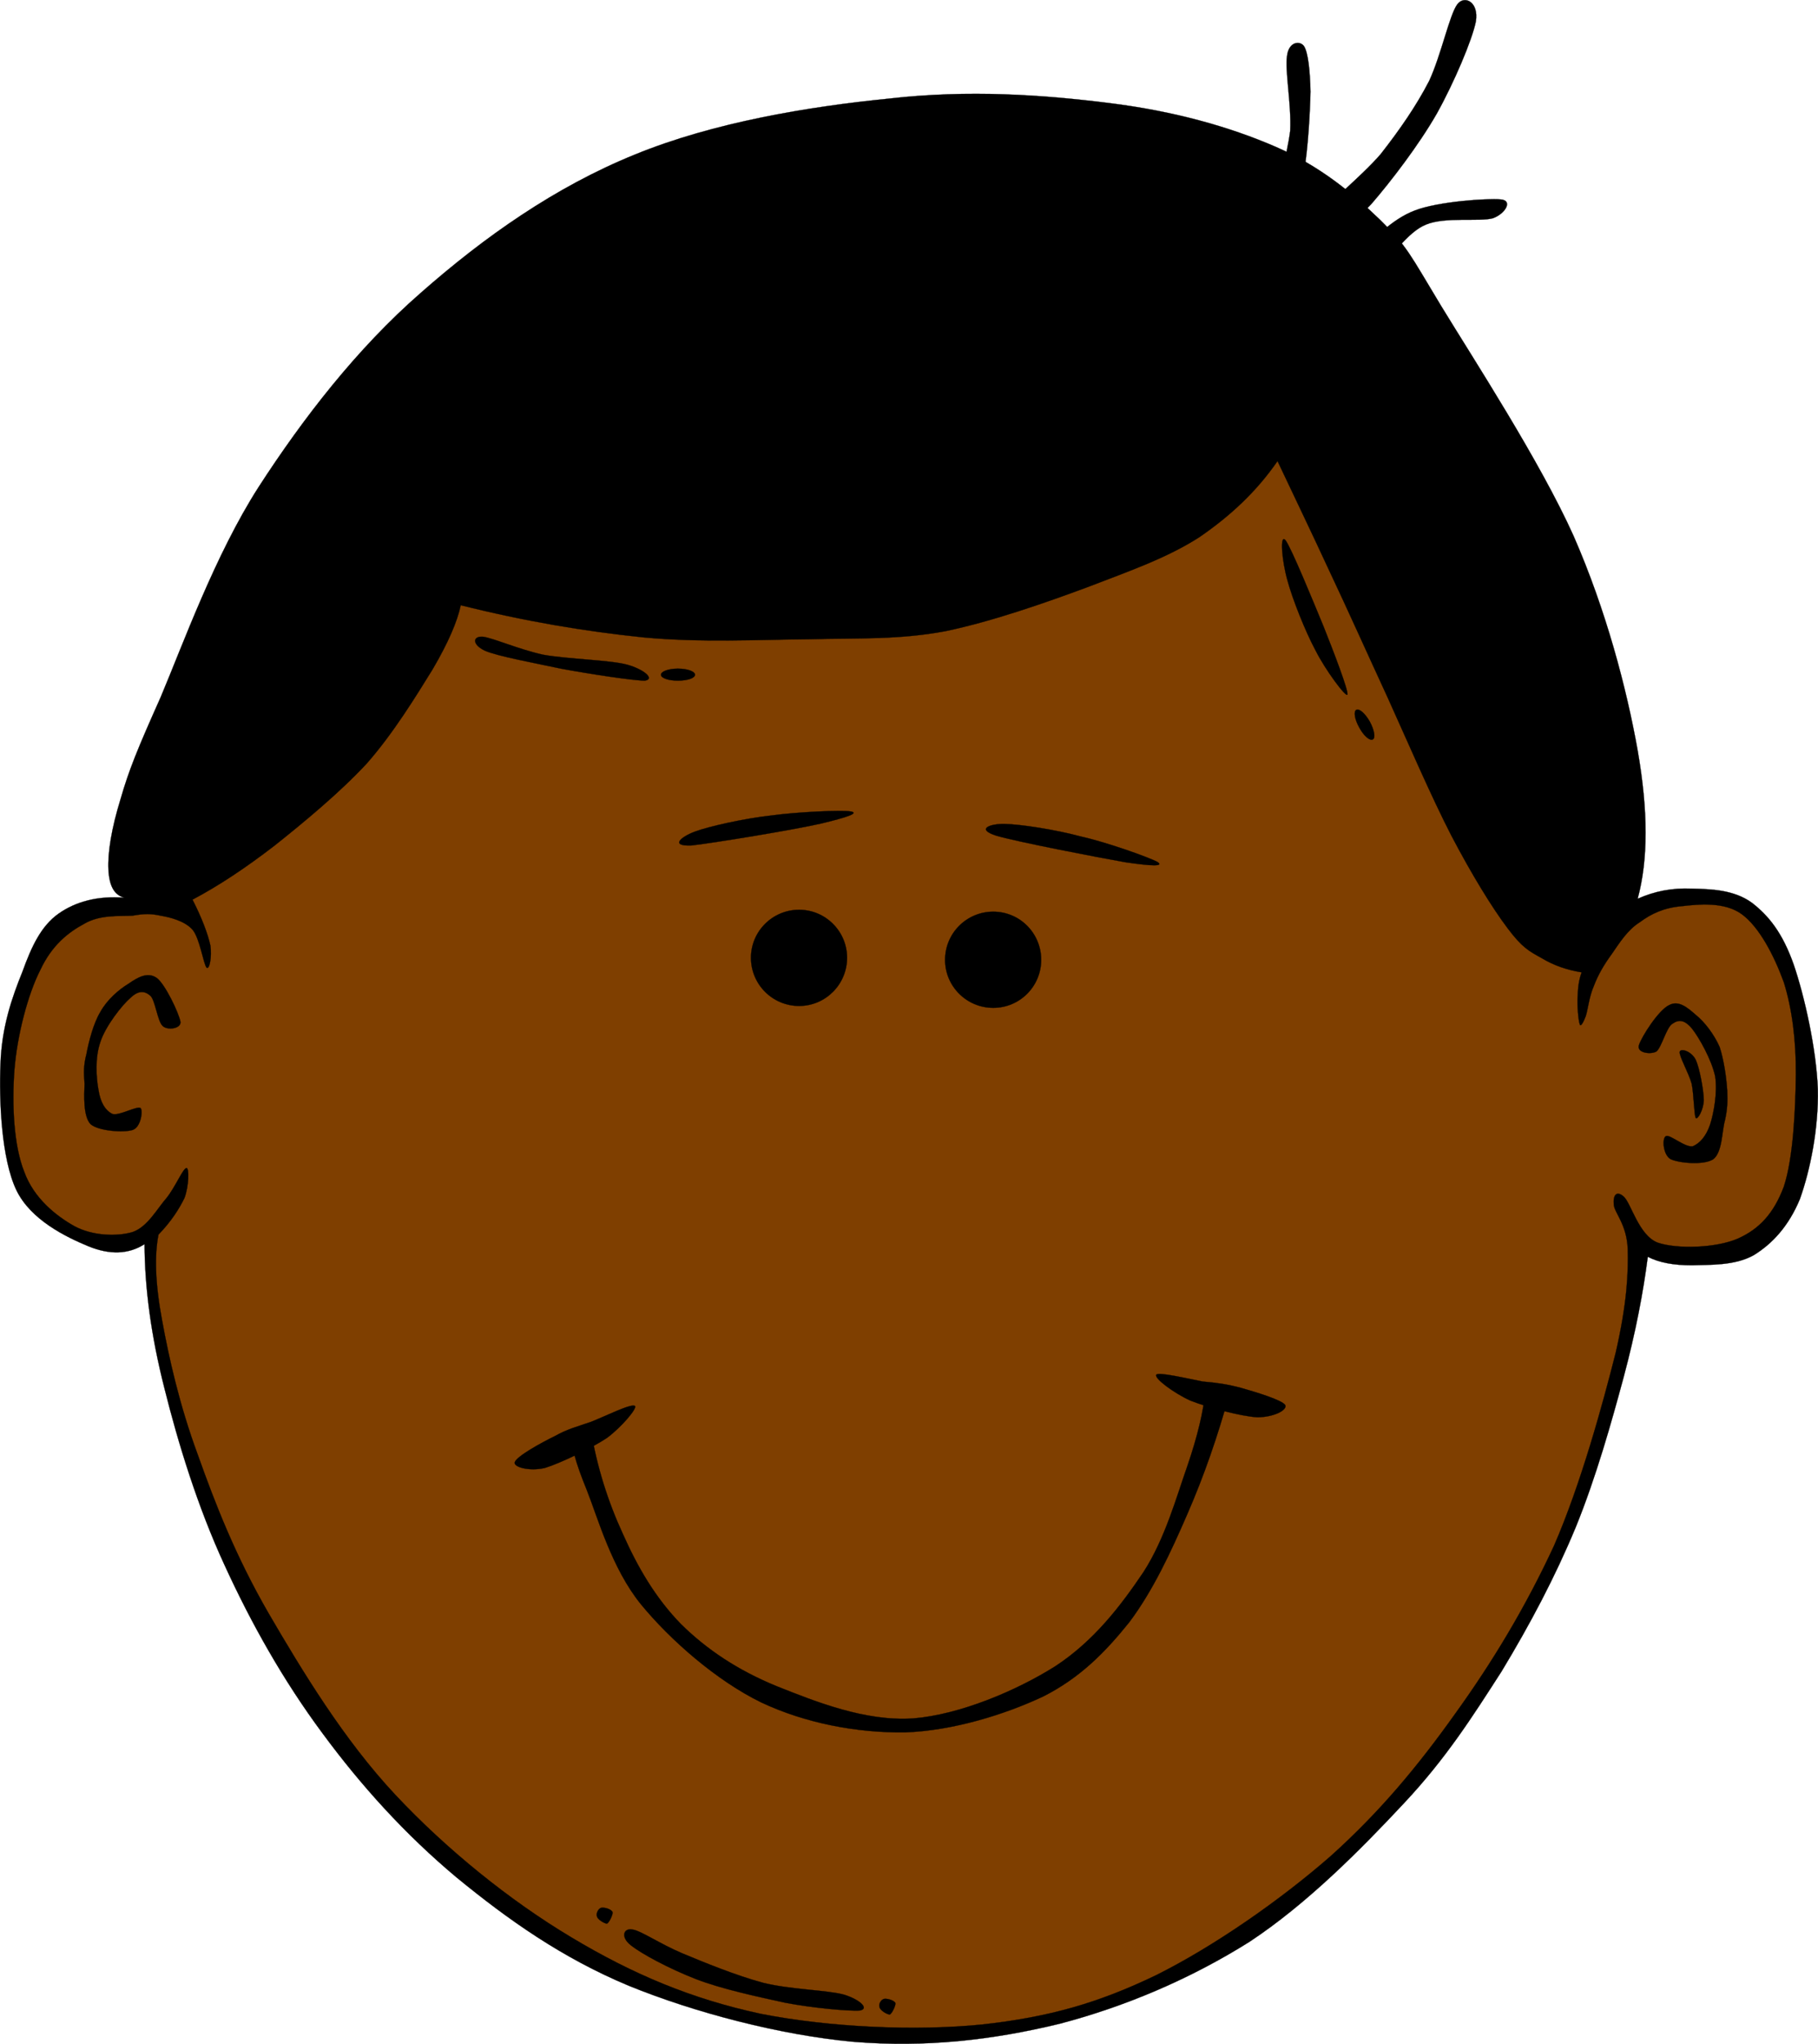 <?xml version="1.0"?><svg width="309.854" height="348.135" xmlns="http://www.w3.org/2000/svg">
 <title>brown man</title>

 <g>
  <title>Layer 1</title>
  <g externalResourcesRequired="false" id="g5">
   <path fill-rule="evenodd" stroke="#000000" stroke-width="0.036" stroke-miterlimit="10" id="path7" d="m24.635,211.913c0.036,7.345 1.08,15.517 3.42,24.66c2.304,9.217 5.616,20.053 10.224,30.024c4.536,9.899 9.972,19.584 16.704,28.656c6.588,8.928 14.076,17.208 22.86,24.552c8.748,7.164 17.928,13.68 29.34,18.432c11.304,4.608 25.848,8.389 38.232,9.54c12.349,1.008 23.688,-0.288 35.136,-3.06c11.305,-2.952 22.428,-7.704 32.4,-13.968c9.828,-6.48 19.008,-15.769 26.279,-23.545c7.236,-7.703 11.701,-14.76 16.705,-22.535c4.895,-8.101 9.107,-16.057 12.635,-24.553c3.457,-8.496 6.084,-17.855 8.172,-25.596c2.088,-7.812 3.313,-14.4 4.105,-20.448l0,0c1.979,1.008 4.428,1.44 7.488,1.44c3.131,-0.108 7.307,0.107 10.584,-1.729c3.096,-1.907 5.902,-4.859 7.848,-9.54c1.764,-4.932 3.203,-12.023 3.059,-18.756c-0.252,-6.804 -2.268,-15.803 -4.104,-21.167c-1.908,-5.436 -4.283,-8.352 -7.127,-10.548c-3.061,-2.232 -6.984,-2.34 -10.26,-2.412c-3.313,-0.144 -6.338,0.432 -9.217,1.728l0,0c1.801,-6.66 1.801,-14.94 0,-25.272c-1.873,-10.512 -5.363,-23.832 -10.908,-36.504c-5.688,-12.672 -17.027,-30.096 -22.5,-39.06c-5.508,-9.108 -5.797,-10.188 -10.439,-14.76c-4.789,-4.608 -10.189,-9.144 -17.857,-12.492c-7.883,-3.42 -17.352,-6.084 -28.402,-7.452c-11.232,-1.404 -23.869,-2.304 -37.477,-0.756c-13.716,1.368 -29.88,4.032 -43.344,9.54c-13.572,5.508 -25.632,14.004 -36.468,23.544c-10.908,9.504 -20.124,21.456 -27.648,33.084c-7.416,11.556 -12.888,26.784 -16.704,35.82c-3.96,8.856 -5.4,12.384 -6.84,17.388c-1.512,4.896 -2.196,9.072 -2.052,11.952c0.144,2.808 1.008,4.356 2.736,4.788l0,0c-4.644,-0.36 -8.352,0.684 -11.268,2.736c-2.916,2.088 -4.536,5.472 -6.12,9.864c-1.764,4.356 -3.528,9.359 -3.744,15.696c-0.252,6.228 0.144,16.128 2.7,21.491c2.448,5.112 8.532,8.028 12.276,9.576c3.6,1.479 6.84,1.407 9.576,-0.358l0,0z"/>
   <path fill="#7f3f00" fill-rule="evenodd" stroke="#000000" stroke-width="0.036" stroke-miterlimit="10" id="path9" d="m32.807,153.234c4.428,-2.34 9,-5.364 14.004,-9.216c4.932,-3.924 11.088,-9 15.696,-13.968c4.536,-5.148 8.424,-11.52 11.232,-16.056c2.664,-4.536 4.212,-8.172 4.788,-10.908l0,0c10.944,2.736 21.024,4.428 31.068,5.472c9.936,0.936 19.548,0.396 28.296,0.324c8.532,-0.216 15.3,0.108 23.22,-1.368c7.92,-1.656 16.813,-4.752 24.191,-7.488c7.201,-2.772 13.572,-4.968 19.117,-8.532c5.398,-3.708 9.791,-7.848 13.318,-12.96l0,0c2.773,5.868 5.725,11.988 8.857,18.756c3.168,6.696 6.371,13.86 9.898,21.492c3.457,7.632 7.416,16.848 10.908,23.616c3.42,6.516 6.877,12.168 9.541,15.696c2.52,3.348 3.635,3.888 5.832,5.112c2.088,1.26 4.355,2.016 6.803,2.412l0,0c-0.467,1.224 -0.646,2.592 -0.684,4.104c-0.107,1.512 0.109,4.068 0.361,4.751c0.143,0.504 0.611,-0.324 1.008,-1.368c0.395,-1.188 0.576,-3.312 1.367,-5.112c0.721,-1.908 1.691,-3.6 3.061,-5.472c1.295,-1.872 2.699,-4.14 4.787,-5.436c1.98,-1.476 4.176,-2.484 7.164,-2.736c2.844,-0.324 7.271,-0.792 10.225,1.368c2.951,2.16 5.473,6.948 7.164,11.592c1.404,4.5 2.088,9.864 2.051,15.696c-0.07,5.903 -0.432,14.22 -2.051,19.115c-1.729,4.608 -4.213,7.236 -7.848,8.856c-3.744,1.62 -10.369,1.8 -13.645,0.684c-3.24,-1.224 -4.572,-6.804 -5.797,-7.848c-1.223,-1.08 -1.836,-0.252 -1.691,1.368c0.107,1.404 2.195,3.312 2.377,7.523c0.107,4.141 -0.109,9.253 -2.053,17.713c-2.16,8.567 -5.939,22.392 -10.512,32.867c-4.789,10.332 -10.404,19.692 -16.848,28.62c-6.336,8.893 -12.816,16.704 -21.24,24.265c-8.568,7.487 -19.801,15.3 -29.664,20.231c-10.008,4.824 -18.359,7.164 -29.629,8.424c-11.412,1.152 -25.991,0.504 -37.763,-1.8c-11.808,-2.52 -21.888,-6.768 -32.328,-13.032c-10.512,-6.264 -21.348,-15.048 -29.988,-24.264c-8.784,-9.36 -15.948,-21.204 -21.636,-30.96c-5.652,-9.792 -9.072,-18.612 -12.06,-27c-3.132,-8.46 -4.932,-16.596 -6.084,-22.896c-1.188,-6.337 -1.296,-11.053 -0.612,-14.58l0,0c2.196,-2.269 3.528,-4.393 4.428,-6.229c0.756,-1.979 0.828,-5.112 0.36,-5.112c-0.576,-0.035 -1.908,3.24 -3.42,5.112c-1.584,1.8 -3.24,4.932 -5.796,5.796c-2.664,0.792 -6.84,0.648 -9.9,-1.008c-3.096,-1.728 -6.912,-4.752 -8.532,-9.216c-1.836,-4.536 -2.124,-11.628 -1.692,-17.388c0.468,-5.868 2.268,-12.852 4.428,-17.064c1.98,-4.212 4.752,-6.372 7.488,-7.848c2.664,-1.548 5.868,-1.26 8.208,-1.368c2.052,-0.36 3.132,-0.36 4.788,0c1.692,0.288 4.104,0.9 5.436,2.376c1.26,1.476 1.872,5.904 2.412,6.48c0.504,0.396 0.9,-1.872 0.648,-3.744c-0.429,-1.94 -1.401,-4.604 -3.057,-7.844l0,0z"/>
   <path fill-rule="evenodd" stroke="#000000" stroke-width="0.036" stroke-miterlimit="10" id="path11" d="m14.735,179.514c0.396,-2.088 1.188,-5.22 2.376,-7.164c1.152,-2.088 3.168,-3.816 4.788,-4.788c1.584,-1.116 3.276,-2.052 4.788,-1.008c1.44,1.008 3.816,6.048 4.068,7.488c0.144,1.188 -2.268,1.512 -3.06,0.684c-0.864,-0.864 -1.224,-4.284 -2.052,-5.111c-1.008,-0.864 -2.016,-0.972 -3.42,0.36c-1.44,1.224 -4.248,4.824 -5.112,7.488c-0.936,2.664 -0.72,6.048 -0.324,8.208c0.324,2.052 1.116,3.456 2.376,4.067c1.152,0.36 4.14,-1.403 4.788,-1.008c0.432,0.36 0.108,3.276 -1.368,3.744c-1.548,0.468 -5.832,0.18 -7.164,-1.008c-1.26,-1.368 -1.08,-4.896 -1.008,-6.84c-0.144,-1.98 -0.18,-3.168 0.324,-5.112l0,0z"/>
   <path fill-rule="evenodd" stroke="#000000" stroke-width="0.036" stroke-miterlimit="10" id="path13" d="m294.383,185.741c-0.145,-2.231 -0.576,-5.22 -1.295,-7.416c-0.973,-2.195 -2.594,-4.283 -4.033,-5.435c-1.477,-1.296 -2.951,-2.556 -4.572,-1.692c-1.799,0.828 -4.68,5.363 -5.146,6.804c-0.434,1.332 1.943,1.655 2.951,1.115c0.9,-0.647 1.729,-4.176 2.771,-4.752c1.045,-0.719 2.016,-0.719 3.313,0.828c1.188,1.477 3.385,5.364 3.959,8.172c0.396,2.7 -0.215,6.12 -0.863,8.172c-0.684,2.017 -1.764,3.204 -2.951,3.708c-1.332,0.252 -3.924,-2.088 -4.572,-1.728c-0.721,0.324 -0.504,3.204 0.791,3.924c1.369,0.648 5.545,1.08 7.236,0.036c1.584,-1.188 1.477,-4.644 2.016,-6.624c0.432,-1.944 0.467,-3.095 0.395,-5.112l0,0z"/>
   <path fill-rule="evenodd" stroke="#000000" stroke-width="0.036" stroke-miterlimit="10" id="path15" d="m286.283,179.153c-0.145,0.685 1.512,3.528 2.053,5.473c0.359,1.871 0.395,5.292 0.684,5.796c0.324,0.359 1.332,-1.404 1.367,-3.061c-0.035,-1.764 -0.719,-5.436 -1.367,-6.84c-0.756,-1.511 -2.592,-2.015 -2.737,-1.368l0,0z"/>
   <path fill-rule="evenodd" stroke="#000000" stroke-width="0.036" stroke-miterlimit="10" id="path17" d="m127.991,163.134c0,4.536 3.672,8.208 8.208,8.208c4.5,0 8.172,-3.672 8.172,-8.208c0,-4.5 -3.672,-8.172 -8.172,-8.172c-4.536,0 -8.208,3.672 -8.208,8.172l0,0z"/>
   <path fill-rule="evenodd" stroke="#000000" stroke-width="0.036" stroke-miterlimit="10" id="path19" d="m161.074,163.494c0,4.5 3.672,8.172 8.209,8.172c4.535,0 8.172,-3.672 8.172,-8.172c0,-4.536 -3.637,-8.208 -8.172,-8.208c-4.537,0 -8.209,3.672 -8.209,8.208l0,0z"/>
   <path fill-rule="evenodd" stroke="#000000" stroke-width="0.036" stroke-miterlimit="10" id="path21" d="m118.451,141.642c2.304,-0.864 8.388,-2.232 12.96,-2.736c4.464,-0.612 12.06,-0.972 13.644,-0.684c1.368,0.288 -0.612,0.972 -5.112,2.052c-4.716,1.08 -18.54,3.348 -22.176,3.744c-3.636,0.108 -1.656,-1.512 0.684,-2.376l0,0z"/>
   <path fill-rule="evenodd" stroke="#000000" stroke-width="0.036" stroke-miterlimit="10" id="path23" d="m171.264,140.346c2.555,0.036 8.531,0.936 13.066,2.16c4.357,0.972 11.594,3.564 12.961,4.32c1.115,0.756 -0.9,0.72 -5.508,0.036c-4.717,-0.828 -18.541,-3.492 -22.031,-4.536c-3.457,-1.116 -1.01,-2.052 1.512,-1.98l0,0z"/>
   <path fill-rule="evenodd" stroke="#000000" stroke-width="0.036" stroke-miterlimit="10" id="path25" d="m82.631,110.826c2.124,0.936 8.388,2.088 12.96,3.06c4.608,0.864 12.348,2.052 14.328,2.052c1.764,-0.288 -0.18,-1.944 -3.06,-2.736c-2.952,-0.792 -10.224,-0.936 -14.328,-1.692c-4.212,-0.936 -8.604,-2.88 -10.26,-3.06c-1.728,-0.108 -1.836,1.332 0.36,2.376l0,0z"/>
   <path fill-rule="evenodd" stroke="#000000" stroke-width="0.036" stroke-miterlimit="10" id="path27" d="m219.432,98.874c0.828,3.096 3.023,8.64 4.787,11.916c1.621,3.24 5.184,8.064 5.436,7.524c0.182,-0.684 -2.34,-7.272 -4.066,-11.592c-1.873,-4.536 -5.473,-13.32 -6.48,-14.688c-1.046,-1.26 -0.615,3.564 0.323,6.84l0,0z"/>
   <path fill-rule="evenodd" stroke="#000000" stroke-width="0.036" stroke-miterlimit="10" id="path29" d="m112.655,114.93c0,0.576 1.296,1.008 2.88,1.008c1.62,0 2.916,-0.432 2.916,-1.008c0,-0.576 -1.296,-1.044 -2.916,-1.044c-1.584,0 -2.88,0.468 -2.88,1.044l0,0z"/>
   <path fill-rule="evenodd" stroke="#000000" stroke-width="0.036" stroke-miterlimit="10" id="path31" d="m231.168,120.906c-0.506,0.252 -0.289,1.62 0.504,3.024c0.756,1.404 1.799,2.304 2.303,2.016c0.504,-0.252 0.252,-1.62 -0.504,-3.024c-0.791,-1.404 -1.836,-2.304 -2.303,-2.016l0,0z"/>
   <path fill-rule="evenodd" stroke="#000000" stroke-width="0.036" stroke-miterlimit="10" id="path33" d="m97.643,244.926l3.06,-1.368l0,0c1.044,6.336 2.916,12.204 5.472,17.748c2.484,5.58 5.508,10.836 9.9,15.336c4.392,4.32 9.648,7.848 16.344,10.584c6.696,2.664 15.084,6.012 23.22,5.472c7.957,-0.647 17.603,-4.716 24.228,-8.892c6.588,-4.32 11.123,-10.26 15.012,-16.021c3.709,-5.724 5.688,-12.995 7.488,-18.071c1.764,-5.148 2.736,-9.36 3.061,-12.637l0,0l4.104,0.36l0,0c-1.98,7.164 -4.32,13.932 -7.164,20.448c-2.844,6.552 -5.869,13.067 -9.9,18.432c-4.104,5.112 -8.389,9.468 -14.652,12.636c-6.588,3.097 -15.408,5.832 -23.543,6.12c-8.208,0.108 -16.992,-1.548 -24.552,-5.111c-7.668,-3.744 -15.516,-10.656 -20.484,-16.704c-4.968,-6.12 -7.344,-14.725 -9.216,-19.44c-1.946,-4.753 -2.738,-7.669 -2.378,-8.892l0,0z"/>
   <path fill-rule="evenodd" stroke="#000000" stroke-width="0.036" stroke-miterlimit="10" id="path35" d="m94.583,244.602c2.088,-1.188 3.852,-1.62 6.12,-2.412c2.268,-0.864 6.948,-3.24 7.524,-2.7c0.396,0.396 -2.304,3.601 -4.788,5.437c-2.592,1.728 -8.064,4.355 -10.584,5.111c-2.628,0.612 -5.436,-0.144 -5.112,-1.008c0.36,-1.009 4.536,-3.312 6.84,-4.428l0,0z"/>
   <path fill-rule="evenodd" stroke="#000000" stroke-width="0.036" stroke-miterlimit="10" id="path37" d="m211.512,236.394c-2.449,-0.648 -4.105,-0.864 -6.518,-1.08c-2.447,-0.468 -7.631,-1.692 -7.92,-1.152c-0.395,0.576 2.881,3.061 5.797,4.393c2.881,1.151 8.676,2.7 11.412,2.844c2.771,0 5.111,-1.188 4.787,-2.052c-0.504,-0.902 -5.291,-2.305 -7.558,-2.953l0,0z"/>
   <path fill="#000000" fill-rule="evenodd" stroke="#000000" stroke-width="0.036" stroke-miterlimit="10" id="path39" d="m76.511,102.15c-1.404,4.212 -3.492,8.244 -6.12,12.492c-2.772,4.212 -5.4,7.776 -9.828,12.492c-4.608,4.716 -11.808,10.98 -17.028,15.192c-5.256,4.14 -10.512,7.668 -14.112,9.036c-3.708,1.08 -6.336,0.18 -7.452,-1.872c-1.152,-2.124 -0.468,-5.256 0.792,-10.368c1.08,-5.184 2.844,-11.736 6.408,-20.232c3.528,-8.64 9,-21.06 14.904,-30.852c5.724,-9.864 12.24,-19.044 19.944,-27.396c7.74,-8.496 16.38,-16.272 26.064,-22.356c9.54,-6.084 19.584,-10.224 31.104,-13.536c11.448,-3.348 26.352,-5.292 37.512,-6.12c11.053,-0.864 19.332,0 28.729,1.332c9.324,1.296 18.611,2.448 26.891,6.372c8.102,3.78 16.201,10.8 21.816,16.74c5.473,5.94 7.381,12.024 11.412,18.648c3.996,6.624 8.965,14.328 12.527,20.736c3.385,6.192 5.293,9.504 7.957,16.74c2.627,7.128 6.047,18.612 7.74,26.1c1.512,7.38 1.799,13.176 1.836,18.36c0.107,5.076 -0.469,9.144 -1.584,12.204c-1.26,3.06 -3.348,5.796 -5.869,6.12c-2.664,0.252 -5.902,-0.468 -9.576,-4.5c-3.707,-4.14 -7.955,-11.808 -12.203,-19.944c-4.283,-8.28 -8.676,-18.648 -13.32,-29.016c-4.715,-10.404 -9.684,-21.132 -14.904,-32.724l0,0c2.197,-3.276 3.709,-7.488 4.537,-12.492c0.719,-5.256 0.432,-15.408 0.252,-17.82c-0.18,-2.412 -0.936,1.224 -1.297,3.96c-0.467,2.736 -0.18,7.74 -1.367,12.528c-1.297,4.68 -2.592,10.656 -6.121,15.444c-3.6,4.716 -7.955,8.64 -15.408,12.744c-7.631,4.068 -20.158,8.676 -29.807,11.448c-9.756,2.52 -17.82,3.564 -27.937,4.248c-10.188,0.612 -23.04,0.252 -32.436,-0.252c-9.468,-0.432 -17.316,-1.188 -23.688,-2.664c-6.48,-1.62 -10.296,-4.536 -14.508,-7.092c-4.32,-2.772 -9.396,-8.316 -10.764,-8.856c-1.368,-0.54 1.44,4.104 2.736,5.76c1.224,1.512 2.988,2.268 5.004,3.816c2.052,1.512 4.392,3.42 7.164,5.58l0,0z"/>
   <path fill-rule="evenodd" stroke="#000000" stroke-width="0.036" stroke-miterlimit="10" id="path41" d="m40.943,137.178c0.936,-1.548 6.408,-4.968 9.072,-7.2c2.52,-2.268 3.672,-3.384 6.372,-6.12c2.556,-2.88 8.028,-9.864 9.324,-10.656c1.152,-0.864 -0.072,3.132 -1.872,5.868c-2.016,2.628 -5.724,7.056 -9.036,10.368c-3.276,3.348 -8.136,7.884 -10.404,9.324c-2.412,1.224 -4.392,-0.144 -3.456,-1.584l0,0z"/>
   <path fill-rule="evenodd" stroke="#000000" stroke-width="0.036" stroke-miterlimit="10" id="path43" d="m35.327,142.434c0.252,0.396 1.332,0.108 2.412,-0.576c1.08,-0.72 1.764,-1.62 1.512,-1.98c-0.252,-0.396 -1.332,-0.108 -2.412,0.576c-1.08,0.72 -1.764,1.62 -1.512,1.98l0,0z"/>
   <path fill-rule="evenodd" stroke="#000000" stroke-width="0.036" stroke-miterlimit="10" id="path45" d="m75.467,89.442c2.016,1.368 7.884,4.968 12.744,6.912c4.716,1.872 9.576,3.528 15.696,4.536c6.12,0.936 17.676,1.116 20.484,1.08c2.592,-0.144 -1.368,-1.368 -4.788,-1.872c-3.564,-0.504 -11.196,-0.576 -15.948,-1.332c-4.824,-0.9 -9.18,-2.52 -12.78,-3.744c-3.636,-1.296 -6.696,-2.808 -9.036,-3.96c-2.484,-1.332 -4.536,-3.132 -5.58,-3.456c-1.188,-0.288 -2.7,0.324 -0.792,1.836l0,0z"/>
   <path fill-rule="evenodd" stroke="#000000" stroke-width="0.036" stroke-miterlimit="10" id="path47" d="m97.787,92.106c0.324,1.116 2.412,5.004 3.744,6.66c1.188,1.548 3.132,3.168 3.456,2.916c0.144,-0.324 -1.26,-2.844 -2.124,-4.5c-0.9,-1.692 -2.16,-4.536 -2.952,-5.328c-0.936,-0.864 -2.34,-0.972 -2.124,0.252l0,0z"/>
   <path fill-rule="evenodd" stroke="#000000" stroke-width="0.036" stroke-miterlimit="10" id="path49" d="m92.459,93.69c0.036,0.72 1.08,2.7 2.16,3.996c0.972,1.116 3.096,3.204 3.456,2.952c0.252,-0.288 -1.656,-3.42 -2.124,-4.536c-0.684,-1.296 -0.756,-2.232 -1.332,-2.664c-0.648,-0.468 -2.16,-0.432 -2.16,0.252l0,0z"/>
   <path fill-rule="evenodd" stroke="#000000" stroke-width="0.036" stroke-miterlimit="10" id="path51" d="m155.243,96.57c4.319,-1.98 17.063,-6.12 24.479,-9.072c7.344,-3.132 13.68,-6.048 19.152,-9.036c5.256,-3.096 9.469,-6.3 12.779,-8.784c3.24,-2.484 5.4,-4.86 6.912,-5.58c1.477,-0.648 2.701,-0.108 1.873,1.332c-1.045,1.332 -4.357,3.96 -7.453,6.372c-3.131,2.304 -6.443,4.608 -10.908,7.452c-4.715,2.664 -10.584,6.336 -16.486,9.072c-6.121,2.628 -13.537,5.292 -18.9,7.164c-5.365,1.836 -10.549,3.456 -12.492,3.744c-1.98,0.108 -3.204,-0.648 1.044,-2.664l0,0z"/>
   <path fill-rule="evenodd" stroke="#000000" stroke-width="0.036" stroke-miterlimit="10" id="path53" d="m156.863,52.146c3.313,-0.828 11.951,-1.368 19.404,-1.62c7.523,-0.18 17.676,-0.36 25.02,0.288c7.164,0.468 14.725,1.908 17.82,2.916c2.988,0.936 2.051,2.736 0.252,2.916c-1.945,0.036 -5.939,-1.872 -11.16,-2.376c-5.293,-0.612 -13.248,-1.116 -19.691,-1.08c-6.553,-0.072 -13.178,0.468 -18.613,0.792c-5.4,0.18 -11.447,1.044 -13.572,0.792c-2.232,-0.36 -2.844,-1.98 0.54,-2.628l0,0z"/>
   <path fill-rule="evenodd" stroke="#000000" stroke-width="0.036" stroke-miterlimit="10" id="path55" d="m164.314,27.918c3.816,1.368 19.729,3.276 28.729,6.408c8.855,3.132 19.656,10.26 24.191,12.204c4.32,1.729 3.672,-0.324 2.377,-1.584c-1.439,-1.368 -5.545,-3.78 -10.369,-6.12c-4.967,-2.448 -12.096,-6.12 -18.611,-8.244c-6.553,-2.196 -15.516,-4.392 -19.943,-4.788c-4.538,-0.54 -10.045,0.684 -6.374,2.124l0,0z"/>
   <path fill-rule="evenodd" stroke="#000000" stroke-width="0.036" stroke-miterlimit="10" id="path57" d="m227.891,53.19c1.439,2.124 7.705,8.064 10.873,11.988c2.951,3.816 5.363,9.072 6.947,10.908c1.584,1.692 3.023,1.512 2.377,-0.54c-0.828,-2.196 -4.32,-8.136 -7.164,-11.988c-3.061,-3.96 -8.244,-9.396 -10.404,-11.16c-2.233,-1.764 -4.034,-1.368 -2.629,0.792l0,0z"/>
   <path fill-rule="evenodd" stroke="#000000" stroke-width="0.036" stroke-miterlimit="10" id="path59" d="m228.684,68.346c1.115,1.044 5.904,7.668 8.244,12.24c2.23,4.5 4.283,11.268 5.328,14.904c0.826,3.492 0.359,5.292 0.252,6.372c-0.217,0.936 -0.252,1.872 -1.08,-0.252c-0.973,-2.232 -2.018,-7.92 -3.961,-12.492c-2.016,-4.68 -5.977,-11.412 -7.451,-14.904c-1.477,-3.492 -2.522,-7.02 -1.332,-5.868l0,0z"/>
   <path fill-rule="evenodd" stroke="#000000" stroke-width="0.036" stroke-miterlimit="10" id="path61" d="m253.162,140.706c0.865,2.052 4.645,8.64 6.912,11.448c2.125,2.7 4.537,4.428 6.121,5.04c1.439,0.468 2.879,-0.9 2.916,-1.332c-0.145,-0.324 -1.764,-0.072 -2.916,-0.792c-1.188,-0.9 -2.701,-2.412 -3.996,-4.248c-1.439,-1.944 -3.133,-5.076 -4.248,-6.912c-1.152,-1.908 -2.268,-3.78 -2.953,-4.248c-0.898,-0.648 -2.662,-1.044 -1.836,1.044l0,0z"/>
   <path fill-rule="evenodd" stroke="#000000" stroke-width="0.036" stroke-miterlimit="10" id="path63" d="m270.479,155.538c0.324,0.324 1.332,-0.108 2.268,-1.008c0.938,-0.864 1.441,-1.872 1.152,-2.196c-0.324,-0.324 -1.332,0.108 -2.268,1.008c-0.973,0.864 -1.477,1.872 -1.152,2.196l0,0z"/>
   <path fill-rule="evenodd" stroke="#000000" stroke-width="0.036" stroke-miterlimit="10" id="path65" d="m217.234,35.586c0.217,-2.664 2.125,-9 2.664,-13.32c0.217,-4.5 -0.936,-10.368 -0.539,-12.744c0.287,-2.448 2.232,-2.664 2.916,-1.62c0.648,1.044 1.008,4.032 1.08,7.704c-0.072,3.636 -0.432,9.684 -1.08,13.572c-0.756,3.672 -2.412,7.668 -3.168,8.784c-0.865,1.008 -2.087,0.216 -1.873,-2.376l0,0z"/>
   <path fill-rule="evenodd" stroke="#000000" stroke-width="0.036" stroke-miterlimit="10" id="path67" d="m223.895,37.71c1.836,-2.664 7.957,-7.452 11.412,-11.448c3.24,-4.14 6.049,-8.172 8.281,-12.492c2.051,-4.428 3.455,-11.232 4.787,-13.032c1.26,-1.656 3.707,-0.36 3.168,2.916c-0.611,3.096 -3.707,10.404 -6.66,15.696c-3.023,5.292 -7.848,11.592 -11.16,15.408c-3.42,3.672 -7.451,5.76 -9.035,6.408c-1.801,0.396 -2.485,-0.936 -0.793,-3.456l0,0z"/>
   <path fill-rule="evenodd" stroke="#000000" stroke-width="0.036" stroke-miterlimit="10" id="path69" d="m232.139,42.75c1.584,-1.62 4.969,-5.4 9.037,-6.912c3.924,-1.512 12.311,-2.088 14.615,-1.872c2.123,0.18 0.756,2.448 -1.332,3.204c-2.305,0.648 -8.1,-0.288 -11.412,1.08c-3.24,1.296 -5.867,5.724 -7.74,6.912c-1.871,1.116 -3.023,0 -3.455,-0.288c-0.614,-0.36 -1.297,-0.792 0.287,-2.124l0,0z"/>
   <path fill-rule="evenodd" stroke="#000000" stroke-width="0.036" stroke-miterlimit="10" id="path71" d="m107.507,331.325c1.836,1.477 6.552,3.996 11.088,5.761c4.356,1.691 10.44,2.987 15.192,4.031c4.68,0.9 10.98,1.477 12.78,1.332c1.656,-0.323 -0.036,-1.872 -2.7,-2.699c-2.88,-0.792 -9.144,-0.864 -13.788,-2.017c-4.68,-1.26 -10.116,-3.492 -13.824,-5.04c-3.744,-1.584 -7.056,-3.852 -8.424,-4.032c-1.548,-0.323 -2.124,1.261 -0.324,2.664l0,0z"/>
   <path fill-rule="evenodd" stroke="#000000" stroke-width="0.036" stroke-miterlimit="10" id="path73" d="m150.671,340.47c-0.54,0.144 -0.972,0.899 -0.756,1.439c0.108,0.504 1.188,1.188 1.728,1.225c0.396,-0.145 1.044,-1.584 0.972,-1.944c-0.252,-0.541 -1.548,-0.829 -1.944,-0.72l0,0z"/>
   <path fill-rule="evenodd" stroke="#000000" stroke-width="0.036" stroke-miterlimit="10" id="path75" d="m102.467,324.953c-0.468,0.108 -0.936,0.973 -0.72,1.477c0.108,0.504 1.224,1.188 1.692,1.224c0.396,-0.144 1.044,-1.584 0.972,-1.943c-0.252,-0.613 -1.548,-0.865 -1.944,-0.758l0,0z"/>
  </g>
 </g>
</svg>